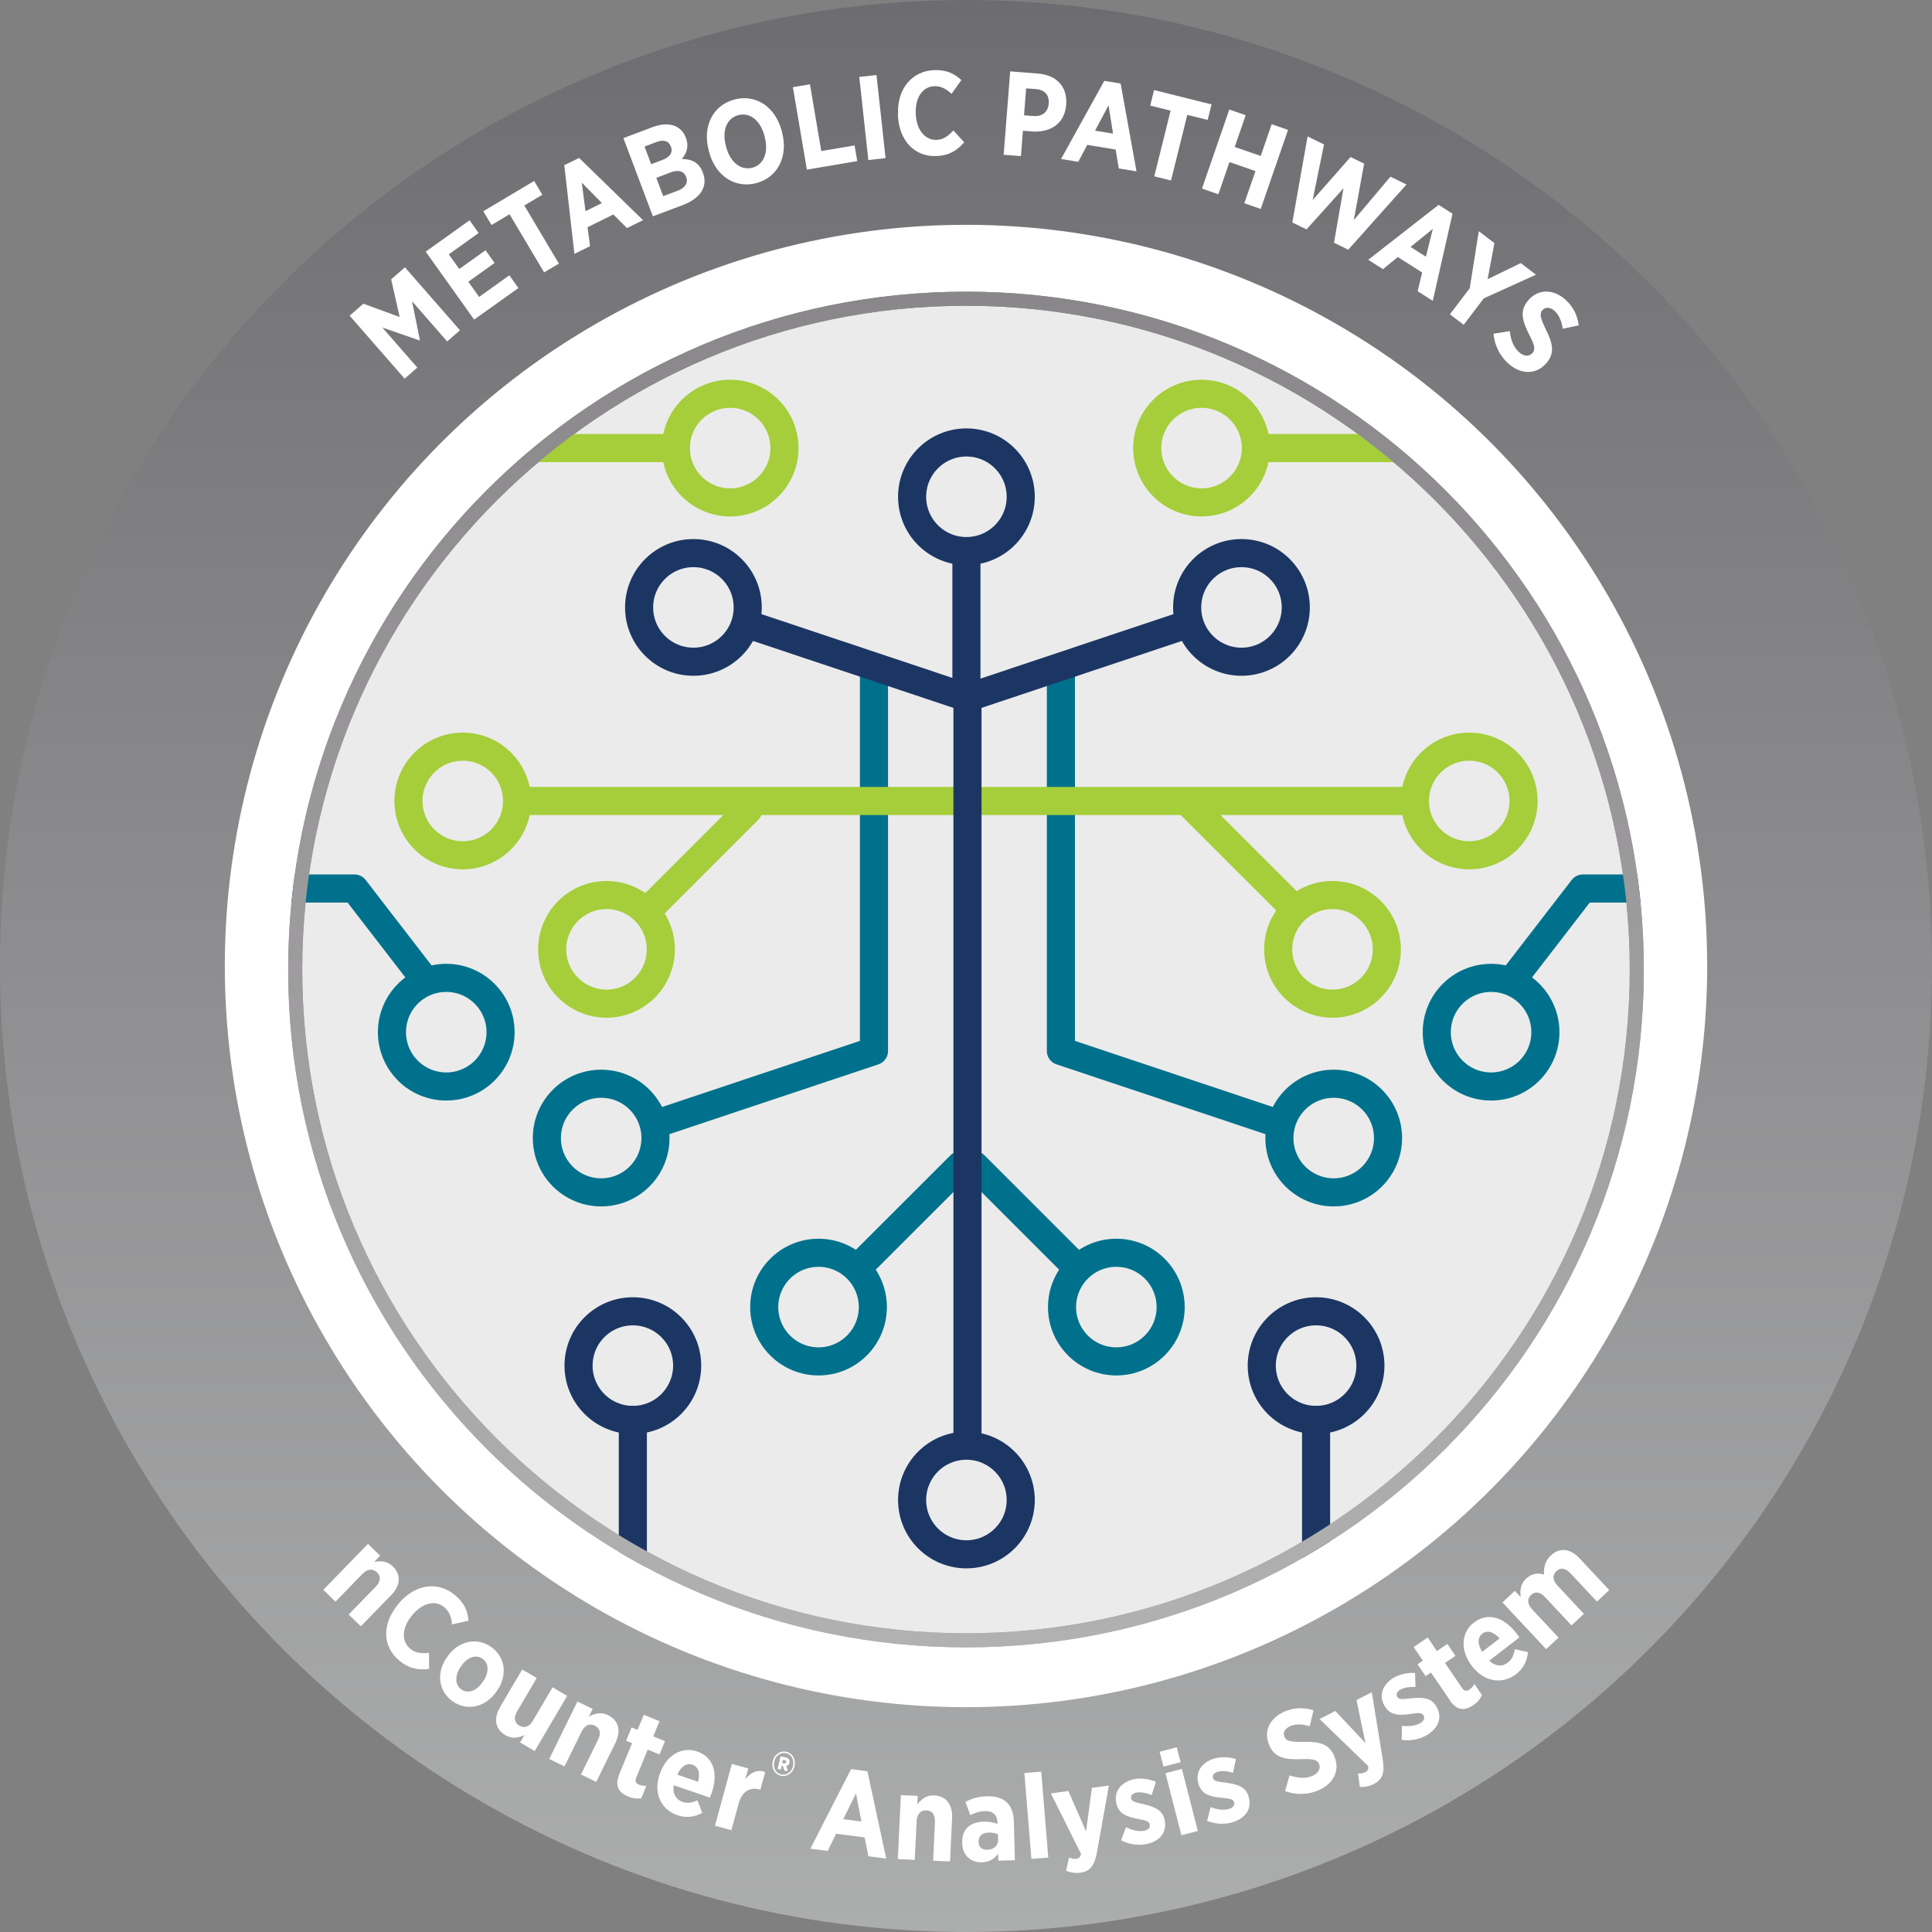 <?xml version="1.0" encoding="UTF-8"?> <svg xmlns="http://www.w3.org/2000/svg" xmlns:xlink="http://www.w3.org/1999/xlink" viewBox="0 0 275 275"><rect x="0" y="0" width="275" height="275" fill="#808080" stroke="none"/><defs><linearGradient id="linear-gradient" x1="137.5" y1="275" x2="137.5" y2="0" gradientUnits="userSpaceOnUse"><stop offset="0" stop-color="#acadad"></stop><stop offset=".44" stop-color="#929294"></stop><stop offset="1" stop-color="#6d6c70"></stop></linearGradient><linearGradient id="linear-gradient-2" x1="137.5" y1="234.48" x2="137.5" y2="41.52" gradientUnits="userSpaceOnUse"><stop offset="0" stop-color="#b1b1b1"></stop><stop offset=".65" stop-color="#989698"></stop><stop offset="1" stop-color="#89878a"></stop></linearGradient><clipPath id="clippath"><circle cx="137.5" cy="138" r="96.48" style="fill:none; stroke-width:0px;"></circle></clipPath><linearGradient id="linear-gradient-3" y1="234.48" y2="41.52" href="#linear-gradient-2"></linearGradient></defs><g id="OUTER_WHEEL"><circle cx="137.5" cy="135.67" r="124.46" style="fill:#fff; stroke-width:0px;"></circle><circle cx="137.5" cy="137.5" r="121.5" style="fill:none; stroke:url(#linear-gradient); stroke-miterlimit:10; stroke-width:32px;"></circle></g><g id="INNER_GRAPHIC"><circle cx="137.5" cy="138" r="96.48" style="fill:#ebebeb; stroke-width:0px;"></circle><path d="M137.5,43.52c52.09,0,94.48,42.38,94.48,94.48s-42.38,94.48-94.48,94.48-94.48-42.38-94.48-94.48,42.38-94.48,94.48-94.48M137.5,41.52c-53.28,0-96.48,43.19-96.48,96.48s43.19,96.48,96.48,96.48,96.48-43.19,96.48-96.48-43.19-96.48-96.48-96.48h0Z" style="fill:url(#linear-gradient-2); stroke-width:0px;"></path><g style="clip-path:url(#clippath);"><line x1="123.01" y1="179.54" x2="136.71" y2="165.85" style="fill:none; stroke:#00718c; stroke-linecap:round; stroke-linejoin:round; stroke-width:4px;"></line><circle cx="85.57" cy="161.99" r="7.73" style="fill:none; stroke:#00718c; stroke-linecap:round; stroke-linejoin:round; stroke-width:4px;"></circle><circle cx="116.51" cy="186.05" r="7.73" style="fill:none; stroke:#00718c; stroke-linecap:round; stroke-linejoin:round; stroke-width:4px;"></circle><line x1="152.4" y1="179.54" x2="138.71" y2="165.85" style="fill:none; stroke:#00718c; stroke-linecap:round; stroke-linejoin:round; stroke-width:4px;"></line><circle cx="189.84" cy="161.99" r="7.73" style="fill:none; stroke:#00718c; stroke-linecap:round; stroke-linejoin:round; stroke-width:4px;"></circle><circle cx="158.9" cy="186.05" r="7.73" style="fill:none; stroke:#00718c; stroke-linecap:round; stroke-linejoin:round; stroke-width:4px;"></circle><polyline points="124.4 95.35 124.4 149.6 94.47 159.6" style="fill:none; stroke:#00718c; stroke-linecap:round; stroke-linejoin:round; stroke-width:4px;"></polyline><polyline points="151.01 95.35 151.01 149.6 180.94 159.6" style="fill:none; stroke:#00718c; stroke-linecap:round; stroke-linejoin:round; stroke-width:4px;"></polyline><circle cx="63.52" cy="146.92" r="7.73" style="fill:none; stroke:#00718c; stroke-linecap:round; stroke-linejoin:round; stroke-width:4px;"></circle><polyline points="18.66 126.47 50.46 126.47 60.58 139.59" style="fill:none; stroke:#00718c; stroke-linecap:round; stroke-linejoin:round; stroke-width:4px;"></polyline><circle cx="212.24" cy="146.92" r="7.73" style="fill:none; stroke:#00718c; stroke-linecap:round; stroke-linejoin:round; stroke-width:4px;"></circle><polyline points="257.09 126.47 225.3 126.47 215.18 139.59" style="fill:none; stroke:#00718c; stroke-linecap:round; stroke-linejoin:round; stroke-width:4px;"></polyline><line x1="183.17" y1="128.28" x2="169.47" y2="114.59" style="fill:none; stroke:#a5ce3a; stroke-linecap:round; stroke-linejoin:round; stroke-width:4px;"></line><circle cx="189.67" cy="135.13" r="7.73" style="fill:none; stroke:#a5ce3a; stroke-linecap:round; stroke-linejoin:round; stroke-width:4px;"></circle><circle cx="209.13" cy="114.01" r="7.73" style="fill:none; stroke:#a5ce3a; stroke-linecap:round; stroke-linejoin:round; stroke-width:4px;"></circle><line x1="92.83" y1="128.97" x2="106.53" y2="115.27" style="fill:none; stroke:#a5ce3a; stroke-linecap:round; stroke-linejoin:round; stroke-width:4px;"></line><circle cx="86.33" cy="135.13" r="7.73" style="fill:none; stroke:#a5ce3a; stroke-linecap:round; stroke-linejoin:round; stroke-width:4px;"></circle><circle cx="65.87" cy="114.01" r="7.73" style="fill:none; stroke:#a5ce3a; stroke-linecap:round; stroke-linejoin:round; stroke-width:4px;"></circle><line x1="201.19" y1="114.01" x2="73.6" y2="114.01" style="fill:none; stroke:#a5ce3a; stroke-linecap:round; stroke-linejoin:round; stroke-width:4px;"></line><circle cx="137.56" cy="213.51" r="7.73" style="fill:none; stroke:#1c3664; stroke-linecap:round; stroke-linejoin:round; stroke-width:4px;"></circle><circle cx="98.7" cy="86.46" r="7.73" style="fill:none; stroke:#1c3664; stroke-linecap:round; stroke-linejoin:round; stroke-width:4px;"></circle><circle cx="176.71" cy="86.46" r="7.73" style="fill:none; stroke:#1c3664; stroke-linecap:round; stroke-linejoin:round; stroke-width:4px;"></circle><circle cx="137.56" cy="70.71" r="7.73" style="fill:none; stroke:#1c3664; stroke-linecap:round; stroke-linejoin:round; stroke-width:4px;"></circle><line x1="137.56" y1="78.44" x2="137.56" y2="98.88" style="fill:none; stroke:#1c3664; stroke-linecap:round; stroke-linejoin:round; stroke-width:4px;"></line><line x1="137.71" y1="99.32" x2="167.64" y2="89.32" style="fill:none; stroke:#1c3664; stroke-linecap:round; stroke-linejoin:round; stroke-width:4px;"></line><polyline points="137.71 204.57 137.71 99.32 107.78 89.32" style="fill:none; stroke:#1c3664; stroke-linecap:round; stroke-linejoin:round; stroke-width:4px;"></polyline><circle cx="187.33" cy="194.38" r="7.73" style="fill:none; stroke:#1c3664; stroke-linecap:round; stroke-linejoin:round; stroke-width:4px;"></circle><line x1="187.33" y1="202.11" x2="187.33" y2="222.55" style="fill:none; stroke:#1c3664; stroke-linecap:round; stroke-linejoin:round; stroke-width:4px;"></line><circle cx="90.08" cy="194.38" r="7.73" style="fill:none; stroke:#1c3664; stroke-linecap:round; stroke-linejoin:round; stroke-width:4px;"></circle><line x1="90.08" y1="202.11" x2="90.08" y2="222.55" style="fill:none; stroke:#1c3664; stroke-linecap:round; stroke-linejoin:round; stroke-width:4px;"></line><circle cx="103.93" cy="63.78" r="7.73" style="fill:none; stroke:#a5ce3a; stroke-linecap:round; stroke-linejoin:round; stroke-width:4px;"></circle><line x1="96.2" y1="63.78" x2="75.76" y2="63.78" style="fill:none; stroke:#a5ce3a; stroke-linecap:round; stroke-linejoin:round; stroke-width:4px;"></line><circle cx="171.03" cy="63.78" r="7.73" style="fill:none; stroke:#a5ce3a; stroke-linecap:round; stroke-linejoin:round; stroke-width:4px;"></circle><line x1="178.76" y1="63.78" x2="199.2" y2="63.78" style="fill:none; stroke:#a5ce3a; stroke-linecap:round; stroke-linejoin:round; stroke-width:4px;"></line></g><path d="M137.5,43.52c52.09,0,94.48,42.38,94.48,94.48s-42.38,94.48-94.48,94.48-94.48-42.38-94.48-94.48,42.38-94.48,94.48-94.48M137.5,41.52c-53.28,0-96.48,43.19-96.48,96.48s43.19,96.48,96.48,96.48,96.48-43.19,96.48-96.48-43.19-96.48-96.48-96.48h0Z" style="fill:url(#linear-gradient-3); stroke-width:0px;"></path></g><g id="TEXT"><g id="Instrument_Name"><path d="M52.38,219.76l1.73,1.68-.85.88c.89-.16,1.83-.17,2.65.64,1.22,1.19,1.1,2.73-.22,4.08l-4.33,4.45-1.73-1.68,3.83-3.94c.75-.77.78-1.49.2-2.06-.57-.56-1.33-.53-2.08.23l-3.83,3.94-1.73-1.68,6.35-6.54Z" style="fill:#fff; stroke-width:0px;"></path><path d="M56.64,228.38l.1-.12c2.3-2.78,5.59-3.24,8.01-1.23,1.36,1.13,1.83,2.35,1.94,3.66l-2.35.53c-.08-1.02-.37-1.85-1.12-2.47-1.23-1.02-3.08-.63-4.55,1.16l-.03.04c-1.51,1.82-1.48,3.72-.26,4.72.73.61,1.55.71,2.68.6l.02,2.29c-1.53.17-2.84-.03-4.24-1.19-2.41-1.99-2.51-5.18-.19-7.99Z" style="fill:#fff; stroke-width:0px;"></path><path d="M63.6,235.92l.11-.15c1.55-2.22,4.17-2.77,6.19-1.35,2.02,1.41,2.4,4.02.84,6.25l-.11.15c-1.55,2.21-4.16,2.78-6.18,1.36-2.02-1.41-2.41-4.03-.85-6.26ZM68.69,239.43l.07-.1c.85-1.21.88-2.56-.07-3.22-.99-.69-2.19-.19-3.04,1.03l-.07.1c-.84,1.2-.86,2.57.08,3.23.98.68,2.18.18,3.03-1.04Z" style="fill:#fff; stroke-width:0px;"></path><path d="M71.18,242.98l3.15-5.35,2.07,1.21-2.78,4.73c-.54.92-.41,1.63.29,2.05.7.41,1.42.2,1.96-.72l2.78-4.73,2.08,1.22-4.62,7.85-2.08-1.22.62-1.05c-.81.37-1.73.6-2.71.02-1.48-.87-1.71-2.39-.75-4.01Z" style="fill:#fff; stroke-width:0px;"></path><path d="M82.19,242.19l2.17,1.06-.54,1.1c.79-.42,1.68-.73,2.72-.22,1.53.75,1.89,2.25,1.06,3.94l-2.73,5.57-2.17-1.06,2.42-4.93c.47-.96.28-1.66-.45-2.02-.72-.35-1.43-.1-1.9.87l-2.42,4.93-2.17-1.06,4.01-8.18Z" style="fill:#fff; stroke-width:0px;"></path><path d="M88.14,252.55l1.83-4.43-.85-.35.78-1.89.85.35.89-2.15,2.23.92-.89,2.15,1.67.69-.78,1.89-1.67-.69-1.64,3.98c-.2.49-.08.81.39,1.01.35.14.71.18,1.06.16l-.73,1.78c-.54.07-1.16.04-1.83-.24-1.29-.53-2.02-1.42-1.3-3.17Z" style="fill:#fff; stroke-width:0px;"></path><path d="M93.89,252.58l.05-.15c.88-2.56,3.11-3.88,5.28-3.13,2.46.84,2.98,3.27,2.1,5.84-.04.13-.14.4-.27.73l-5.15-1.76c-.2,1.21.31,2.04,1.27,2.38.71.24,1.37.11,2.09-.24l.7,1.79c-1.09.6-2.26.77-3.55.33-2.28-.78-3.45-3.1-2.53-5.79ZM99.37,253.62c.31-1.22.05-2.14-.8-2.43-.84-.29-1.63.23-2.17,1.41l2.97,1.02Z" style="fill:#fff; stroke-width:0px;"></path><path d="M104.18,251.08l2.33.64-.43,1.56c.72-.95,1.62-1.46,2.84-1.06l-.69,2.53-.1-.03c-1.43-.39-2.52.26-3.02,2.1l-1.01,3.69-2.33-.64,2.4-8.79Z" style="fill:#fff; stroke-width:0px;"></path><path d="M109.99,250.74v-.06c.23-.95,1.06-1.53,1.94-1.33.88.2,1.38,1.09,1.16,2.03v.05c-.23.95-1.07,1.53-1.94,1.33-.88-.2-1.38-1.08-1.17-2.02ZM112.88,251.39v-.05c.2-.84-.22-1.62-.99-1.79-.77-.18-1.49.35-1.68,1.18v.06c-.2.83.21,1.61.99,1.78.77.18,1.49-.35,1.68-1.18ZM111.09,249.99l.71.16c.42.09.66.34.57.75h0c-.06.28-.24.43-.46.47l.24.75-.51-.12-.2-.63-.17-.04-.13.56-.45-.1.41-1.8ZM111.58,251c.17.04.29-.03.32-.17.04-.16-.04-.26-.22-.3l-.23-.05-.11.47.23.05Z" style="fill:#fff; stroke-width:0px;"></path><path d="M121.14,251.81l2.33.31,2.67,12.43-2.53-.33-.54-2.68-4.06-.53-1.2,2.45-2.46-.32,5.79-11.32ZM122.62,259.28l-.78-4.01-1.8,3.67,2.58.34Z" style="fill:#fff; stroke-width:0px;"></path><path d="M128.22,255.51l2.41.11-.06,1.22c.56-.71,1.25-1.34,2.41-1.28,1.7.08,2.63,1.31,2.54,3.2l-.29,6.2-2.41-.11.26-5.49c.05-1.07-.4-1.64-1.21-1.67-.8-.04-1.35.48-1.4,1.55l-.26,5.49-2.41-.11.43-9.1Z" style="fill:#fff; stroke-width:0px;"></path><path d="M136.96,262.38v-.1c-.06-2.01,1.23-2.94,3.1-2.99.77-.02,1.35.12,1.91.32v-.27c-.04-1.05-.68-1.58-1.77-1.55-.85.02-1.52.31-2.08.57l-.71-1.87c.87-.47,1.78-.78,3.09-.81,1.24-.03,2.18.28,2.8.86.65.61.98,1.55,1.01,2.73l.15,5.52-2.36.06-.03-.99c-.52.73-1.26,1.19-2.33,1.22-1.5.04-2.73-.93-2.78-2.7ZM142.07,261.86l-.02-.76c-.36-.16-.86-.27-1.35-.25-.88.02-1.43.48-1.41,1.31v.03c.02.75.51,1.11,1.21,1.11.93,0,1.6-.6,1.58-1.44Z" style="fill:#fff; stroke-width:0px;"></path><path d="M145.8,252.37l2.41-.2,1,12.23-2.4.2-1-12.23Z" style="fill:#fff; stroke-width:0px;"></path><path d="M155.41,254.48l2.43-.33-1.71,9.55c-.36,1.89-.96,2.67-2.37,2.86-.71.1-1.39-.02-2.01-.27l.41-1.88c.31.13.7.21,1.02.17.37-.05.59-.22.7-.68l-4.3-8.63,2.49-.34,2.52,5.75.83-6.21Z" style="fill:#fff; stroke-width:0px;"></path><path d="M159.58,261.96l.69-1.88c.92.45,1.85.66,2.58.51.67-.14.88-.51.81-.88v-.03c-.11-.52-.82-.6-1.87-.81-1.38-.29-2.59-.7-2.9-2.22v-.03c-.36-1.71.77-3,2.5-3.36.96-.2,2.12-.08,3.14.36l-.6,1.89c-.75-.3-1.55-.48-2.19-.35-.57.12-.81.46-.74.81v.03c.1.47.82.6,1.86.83,1.42.35,2.62.78,2.91,2.2v.03c.38,1.85-.79,3.06-2.57,3.42-1.05.21-2.37.12-3.63-.54Z" style="fill:#fff; stroke-width:0px;"></path><path d="M165.06,249.34l2.44-.63.55,2.12-2.44.63-.55-2.12ZM165.89,252.39l2.34-.6,2.27,8.83-2.34.6-2.27-8.83Z" style="fill:#fff; stroke-width:0px;"></path><path d="M171.82,259.17l.5-1.94c.97.36,1.91.47,2.62.25.65-.2.83-.6.72-.95v-.03c-.17-.5-.88-.51-1.95-.62-1.4-.15-2.65-.44-3.11-1.92v-.03c-.53-1.67.46-3.07,2.15-3.59.94-.29,2.1-.3,3.17.05l-.41,1.94c-.78-.22-1.6-.32-2.21-.13-.55.17-.76.54-.65.88v.03c.15.46.88.51,1.94.65,1.45.21,2.69.52,3.12,1.9v.03c.57,1.8-.48,3.12-2.21,3.67-1.02.32-2.35.36-3.67-.18Z" style="fill:#fff; stroke-width:0px;"></path><path d="M182.92,254.96l.63-2.25c1.01.33,2.15.54,3.25.07.88-.38,1.22-1.04.95-1.68v-.02c-.24-.55-.7-.76-2.52-.68-2.26.08-3.78-.14-4.58-2.02v-.03c-.83-1.91.09-3.83,2.2-4.73,1.28-.55,2.72-.64,4.11-.17l-.53,2.26c-.93-.27-1.92-.38-2.76-.02-.78.33-1.1.93-.86,1.49v.02c.27.62.78.76,2.78.74,2.23-.07,3.61.31,4.33,2.01v.03c.88,2.03-.13,3.94-2.25,4.85-1.39.6-3.05.73-4.74.12Z" style="fill:#fff; stroke-width:0px;"></path><path d="M193.08,241.99l2.18-1.12,1.56,9.58c.29,1.9-.01,2.84-1.28,3.49-.64.33-1.32.45-1.99.41l-.24-1.91c.33.02.73-.03,1.02-.18.33-.17.48-.4.43-.87l-6.93-6.7,2.24-1.15,4.29,4.58-1.28-6.13Z" style="fill:#fff; stroke-width:0px;"></path><path d="M199.52,247.65l.03-2c1.02.12,1.97,0,2.61-.38.58-.35.66-.78.47-1.1l-.02-.03c-.27-.45-.97-.29-2.03-.15-1.4.19-2.68.2-3.47-1.12l-.02-.03c-.9-1.5-.27-3.09,1.24-4,.85-.51,1.97-.79,3.09-.71l.06,1.99c-.81-.03-1.63.07-2.18.4-.5.3-.61.7-.42,1.01l.02.03c.25.41.97.29,2.03.17,1.46-.14,2.74-.14,3.48,1.1l.02.03c.97,1.62.27,3.15-1.29,4.09-.92.55-2.19.9-3.61.7Z" style="fill:#fff; stroke-width:0px;"></path><path d="M206.38,242.02l-2.7-3.96-.76.52-1.15-1.69.76-.52-1.31-1.93,2-1.36,1.31,1.93,1.49-1.01,1.15,1.69-1.49,1.01,2.42,3.56c.3.44.64.51,1.06.23.31-.21.55-.5.71-.79l1.08,1.59c-.24.49-.6.99-1.21,1.4-1.15.79-2.3.91-3.36-.65Z" style="fill:#fff; stroke-width:0px;"></path><path d="M209.58,237.22l-.09-.12c-1.65-2.14-1.53-4.73.28-6.13,2.06-1.59,4.37-.69,6.03,1.46.08.11.26.34.47.63l-4.3,3.33c.9.83,1.88.87,2.68.24.59-.46.84-1.08.95-1.88l1.88.4c-.1,1.24-.6,2.31-1.67,3.14-1.91,1.48-4.49,1.17-6.23-1.07ZM213.46,233.21c-.85-.93-1.76-1.22-2.47-.67-.7.54-.7,1.49-.02,2.59l2.49-1.93Z" style="fill:#fff; stroke-width:0px;"></path><path d="M213.86,228.09l1.76-1.65.84.89c-.12-.93-.06-1.85.77-2.63.77-.72,1.68-.87,2.54-.57-.06-1.04.17-1.98.98-2.73,1.18-1.1,2.69-1.08,4.06.39l4.25,4.54-1.75,1.64-3.75-4.01c-.72-.77-1.44-.87-2.02-.32s-.56,1.29.16,2.06l3.75,4.01-1.76,1.65-3.75-4.01c-.72-.77-1.43-.88-2.01-.33s-.56,1.29.16,2.06l3.75,4.01-1.76,1.65-6.22-6.65Z" style="fill:#fff; stroke-width:0px;"></path></g><path d="M49.77,44.93l1.95-1.7,5.17,1.89-1.21-5.36,1.96-1.71,7.83,8.96-1.82,1.59-5-5.72,1.12,5.55-.04.03-5.31-1.84,4.98,5.7-1.8,1.58-7.83-8.96Z" style="fill:#fff; stroke-width:0px;"></path><path d="M60.6,35.81l6.24-4.45,1.29,1.81-4.25,3.03,1.49,2.09,3.74-2.67,1.29,1.81-3.74,2.67,1.54,2.16,4.3-3.07,1.29,1.81-6.3,4.49-6.91-9.69Z" style="fill:#fff; stroke-width:0px;"></path><path d="M72.53,30.5l-2.57,1.53-1.17-1.96,7.24-4.31,1.17,1.96-2.57,1.53,4.92,8.27-2.1,1.25-4.92-8.27Z" style="fill:#fff; stroke-width:0px;"></path><path d="M80.32,23.51l2.11-1.03,9.1,8.86-2.29,1.12-1.93-1.93-3.68,1.81.36,2.7-2.23,1.09-1.44-12.62ZM85.68,28.91l-2.87-2.91.53,4.06,2.33-1.15Z" style="fill:#fff; stroke-width:0px;"></path><path d="M88.73,19.66l4.14-1.56c1.24-.47,2.4-.52,3.28-.13.69.32,1.17.83,1.46,1.61l.02.05c.49,1.3.04,2.27-.59,3,1.37.01,2.44.44,2.99,1.91l.03.08c.76,2.01-.46,3.66-2.88,4.57l-4.25,1.6-4.2-11.14ZM95.49,20.86c-.31-.81-1.04-1.03-2.03-.65l-1.72.65.95,2.51,1.61-.61c1.02-.38,1.52-1.04,1.2-1.89v-.02ZM95.44,24.55l-2.02.76.98,2.61,2.07-.78c1.03-.39,1.52-1.08,1.2-1.94v-.02c-.31-.8-1.08-1.07-2.23-.64Z" style="fill:#fff; stroke-width:0px;"></path><path d="M100.93,21.62l-.05-.2c-.92-3.45.6-6.44,3.64-7.25,3.05-.81,5.83,1.01,6.74,4.44l.05.2c.92,3.43-.6,6.44-3.64,7.25-3.05.81-5.83-1.01-6.74-4.44ZM108.85,19.46l-.03-.11c-.6-2.27-2.13-3.39-3.73-2.96-1.61.43-2.37,2.14-1.76,4.41l.03.11c.6,2.27,2.15,3.38,3.74,2.96s2.35-2.14,1.74-4.4Z" style="fill:#fff; stroke-width:0px;"></path><path d="M112.86,12.41l2.43-.41,1.61,9.5,4.74-.8.38,2.23-7.17,1.21-1.99-11.73Z" style="fill:#fff; stroke-width:0px;"></path><path d="M122.31,10.95l2.45-.27,1.29,11.83-2.45.27-1.29-11.83Z" style="fill:#fff; stroke-width:0px;"></path><path d="M127.83,16.4v-.15c-.16-3.6,1.98-6.14,5.12-6.27,1.77-.07,2.93.52,3.89,1.42l-1.4,1.96c-.74-.7-1.51-1.13-2.48-1.09-1.6.07-2.71,1.59-2.61,3.9v.05c.1,2.36,1.39,3.75,2.96,3.69.95-.04,1.63-.51,2.39-1.34l1.55,1.69c-1.02,1.15-2.13,1.88-3.95,1.95-3.12.13-5.33-2.17-5.49-5.81Z" style="fill:#fff; stroke-width:0px;"></path><path d="M143.79,10.16l3.95.31c2.66.21,4.22,1.88,4.02,4.41v.03c-.22,2.73-2.27,3.95-4.77,3.81l-1.39-.11-.28,3.61-2.46-.19.93-11.87ZM147.14,16.51c1.27.1,2.05-.64,2.13-1.74v-.02c.1-1.24-.56-1.97-1.87-2.07l-1.34-.1-.3,3.83,1.37.11Z" style="fill:#fff; stroke-width:0px;"></path><path d="M157.2,11.51l2.31.38,2.26,12.5-2.52-.41-.45-2.69-4.04-.67-1.28,2.41-2.45-.4,6.15-11.11ZM158.43,19.02l-.64-4.03-1.92,3.61,2.57.42Z" style="fill:#fff; stroke-width:0px;"></path><path d="M166.62,15.75l-2.9-.72.55-2.21,8.18,2.04-.55,2.21-2.9-.72-2.32,9.34-2.38-.59,2.32-9.34Z" style="fill:#fff; stroke-width:0px;"></path><path d="M174.98,15.59l2.33.81-1.56,4.52,3.7,1.28,1.56-4.52,2.33.81-3.89,11.25-2.33-.81,1.58-4.58-3.7-1.28-1.58,4.58-2.33-.81,3.89-11.25Z" style="fill:#fff; stroke-width:0px;"></path><path d="M186.12,19.42l2.34,1.14-1.62,7.92,5.4-6.13,1.93.94-1.47,8.04,5.21-6.18,2.29,1.11-8.29,9.28-2.03-.99,1.35-7.75-5.26,5.85-2.02-.98,2.17-12.25Z" style="fill:#fff; stroke-width:0px;"></path><path d="M204.77,29.16l1.98,1.26-2.81,12.4-2.15-1.37.64-2.66-3.46-2.2-2.12,1.72-2.1-1.33,10.02-7.82ZM202.96,36.55l.99-3.97-3.18,2.57,2.2,1.39Z" style="fill:#fff; stroke-width:0px;"></path><path d="M209.21,40.99l1.28-8.08,2.22,1.69-.96,5.14,4.71-2.29,2.17,1.65-7.43,3.37-2.86,3.76-1.96-1.49,2.84-3.74Z" style="fill:#fff; stroke-width:0px;"></path><path d="M212.6,47.5l2.3-.37c.13,1.05.42,2.18,1.3,2.98.71.64,1.46.67,1.92.15h.01c.4-.46.4-.96-.44-2.58-1.02-2.02-1.46-3.49-.1-5l.02-.03c1.39-1.54,3.52-1.52,5.22.01,1.04.93,1.73,2.2,1.88,3.66l-2.27.47c-.15-.96-.46-1.9-1.14-2.52-.63-.57-1.31-.6-1.72-.15h-.01c-.46.52-.37,1.03.5,2.84,1,1.99,1.24,3.4,0,4.78l-.02.02c-1.48,1.64-3.64,1.53-5.36-.02-1.12-1.01-1.95-2.46-2.1-4.25Z" style="fill:#fff; stroke-width:0px;"></path></g></svg> 